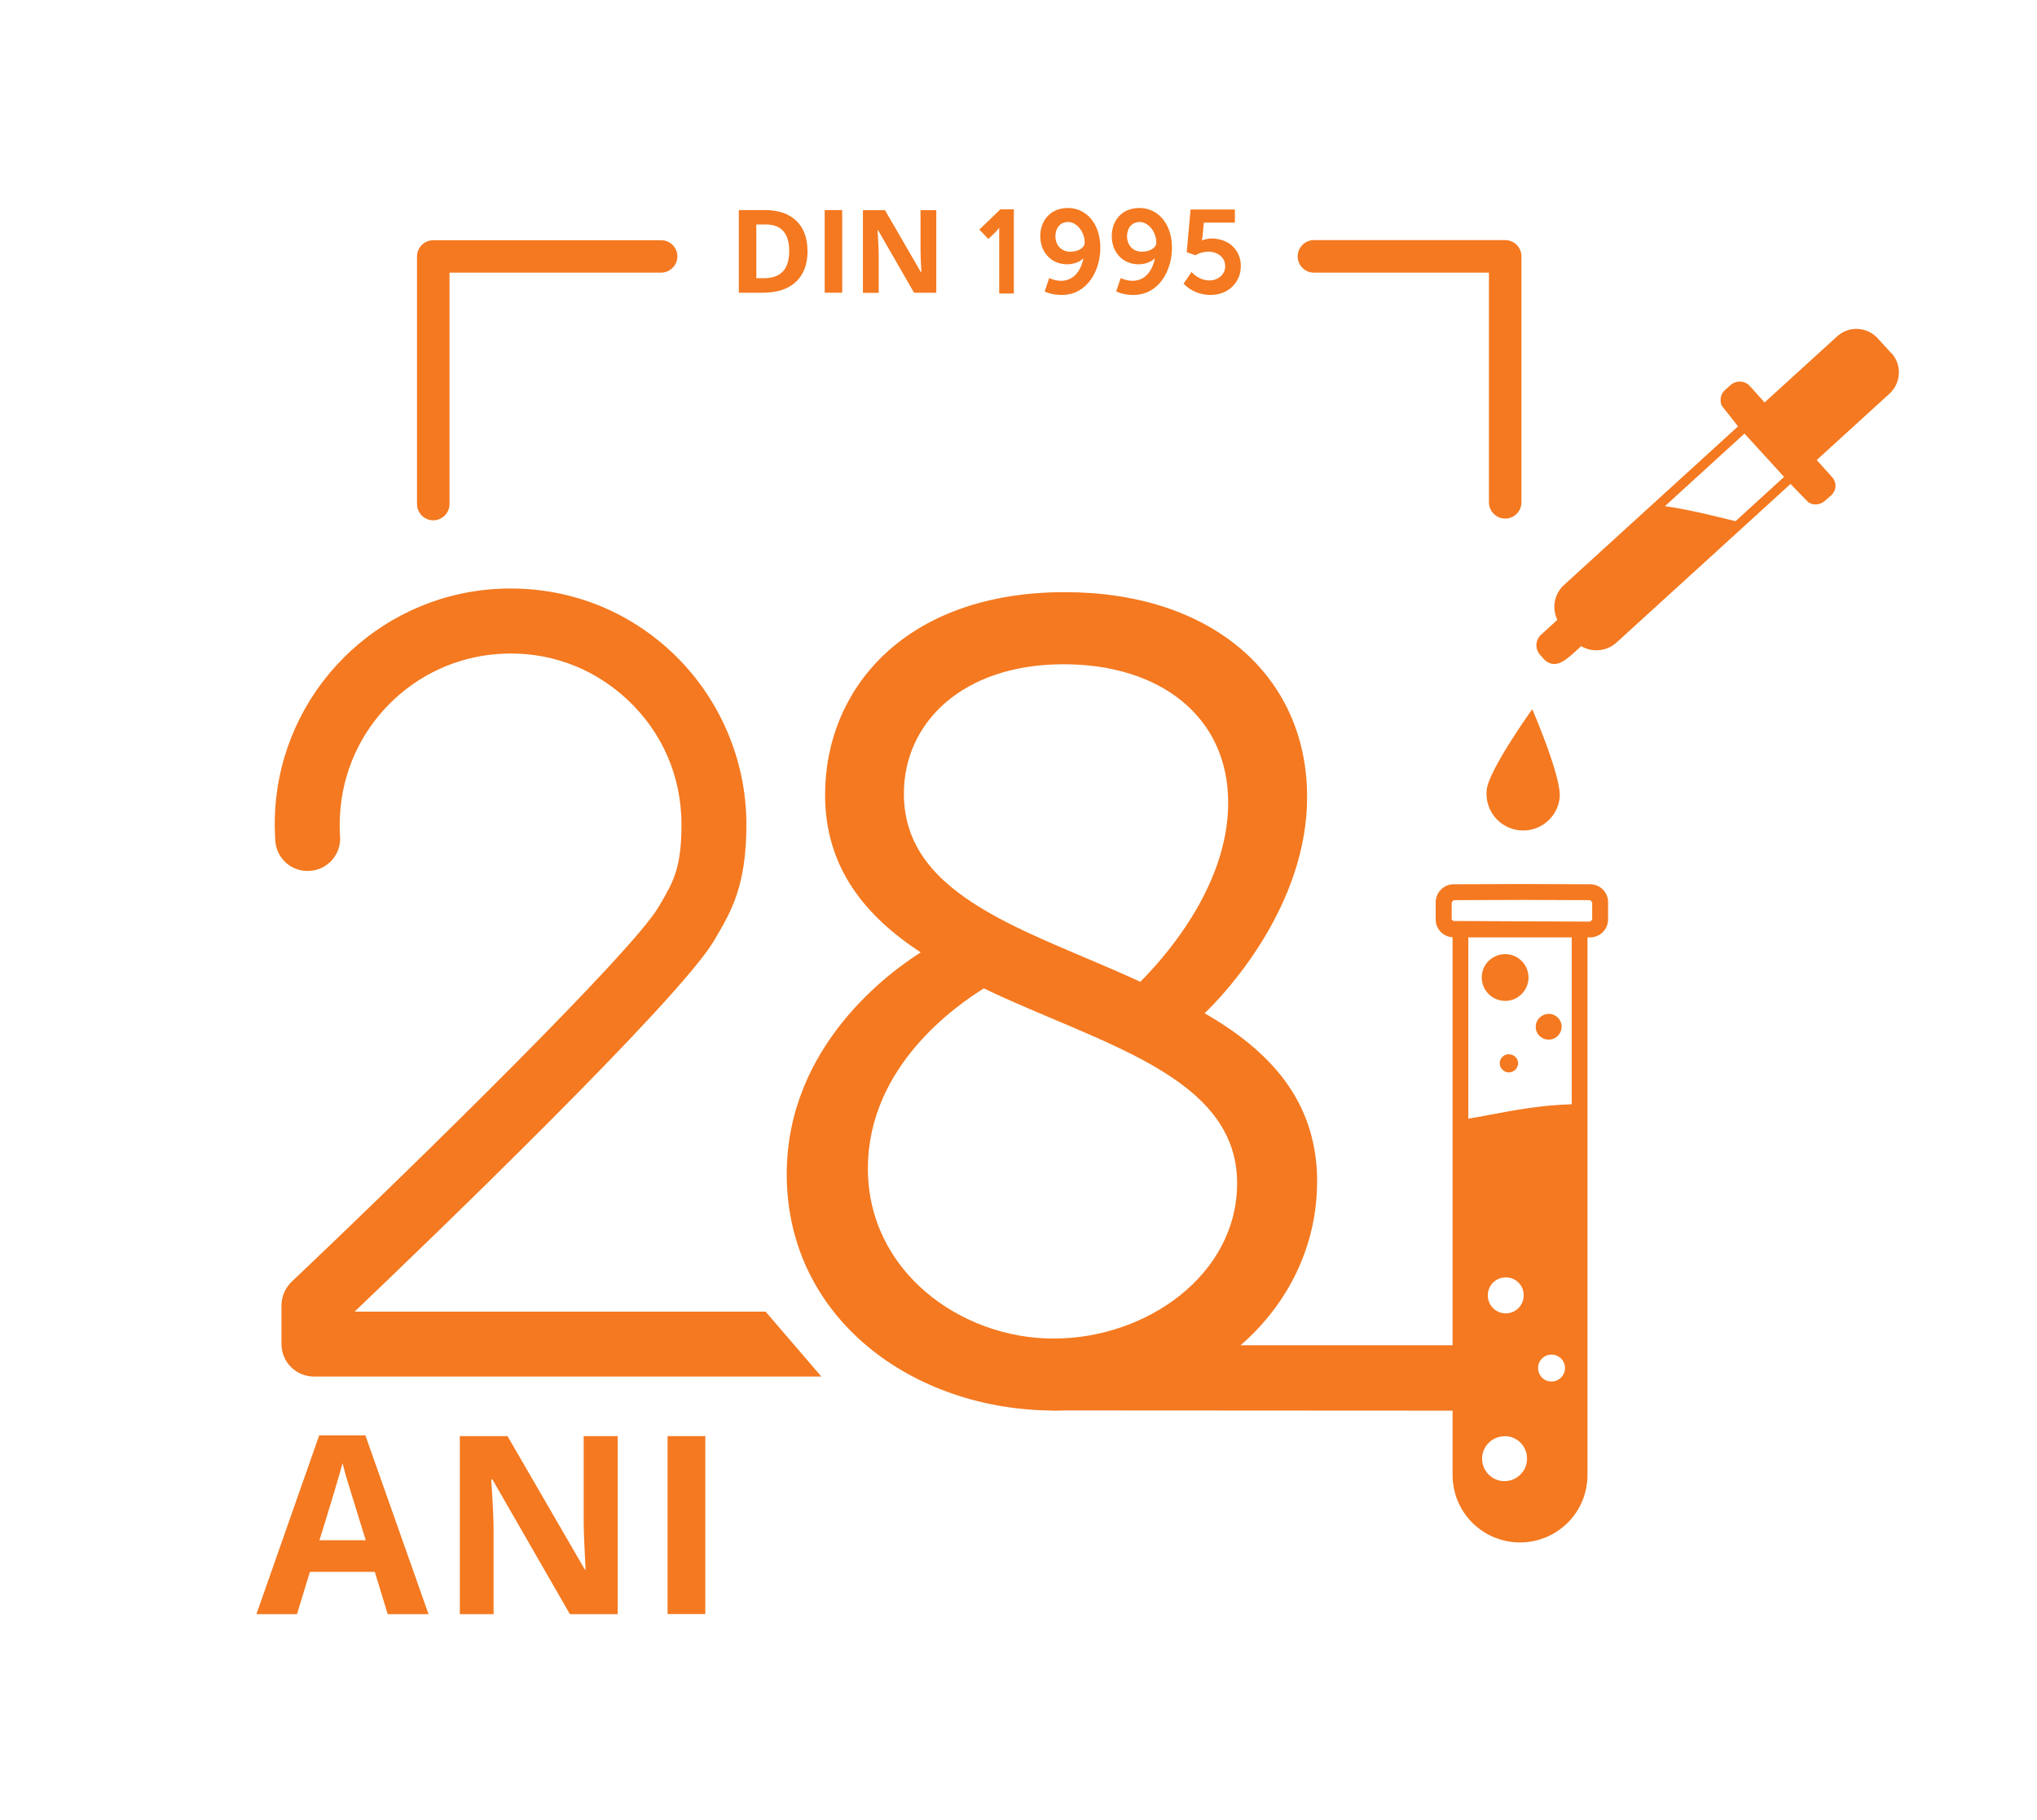 <?xml version="1.0" encoding="UTF-8"?>
<svg id="Layer_1" data-name="Layer 1" xmlns="http://www.w3.org/2000/svg" viewBox="0 0 164.13 146.67">
  <defs>
    <style>
      .cls-1 {
        fill: #f47920;
      }
    </style>
  </defs>
  <g>
    <path class="cls-1" d="m34.91,41.93c-.72,0-1.31-.59-1.31-1.31v-19.96c0-.72.6-1.3,1.31-1.3h18.36c.72,0,1.31.58,1.31,1.3s-.59,1.31-1.31,1.31h-17.05v18.65c0,.72-.59,1.31-1.31,1.31"/>
    <g>
      <path class="cls-1" d="m121.28,41.79c-.72,0-1.31-.59-1.31-1.31v-18.51h-14.1c-.73,0-1.31-.59-1.31-1.31s.58-1.31,1.31-1.31h15.41c.72,0,1.31.58,1.31,1.31v19.82c0,.73-.59,1.31-1.31,1.31"/>
      <g>
        <path class="cls-1" d="m95.36,22.85c.55.6,1.37.92,2.18.92,1.4,0,2.44-.99,2.44-2.33,0-1.22-.89-2.22-2.39-2.22-.25,0-.6.09-.73.15h-.02s.03-.13.05-.31l.11-1.12h2.5v-1.06h-3.57l-.31,3.44.69.25c.31-.18.69-.29,1.05-.29.77,0,1.36.47,1.36,1.17s-.61,1.15-1.27,1.15c-.62,0-1.14-.34-1.44-.68l-.64.93Zm-3.31-2.56c-.81,0-1.24-.57-1.24-1.26,0-.64.38-1.14,1.02-1.14.71,0,1.34.81,1.34,1.66,0,.41-.51.73-1.12.73Zm-2.12,3.19c.43.21.93.29,1.38.29,2.1,0,3.12-2.01,3.12-3.79,0-2.04-1.2-3.22-2.62-3.22s-2.23,1.02-2.23,2.27.84,2.27,2.18,2.27c.49,0,1.04-.2,1.27-.48h.02c-.17.93-.74,1.81-1.8,1.81-.35,0-.72-.11-.95-.22l-.36,1.06Zm-3.65-3.19c-.81,0-1.24-.57-1.24-1.26,0-.64.38-1.14,1.02-1.14.71,0,1.34.81,1.34,1.66,0,.41-.51.73-1.12.73Zm-2.12,3.19c.43.21.93.29,1.38.29,2.1,0,3.12-2.01,3.12-3.79,0-2.04-1.2-3.22-2.61-3.22s-2.23,1.02-2.23,2.27.84,2.27,2.18,2.27c.49,0,1.04-.2,1.27-.48h.02c-.17.93-.74,1.81-1.8,1.81-.35,0-.72-.11-.95-.22l-.36,1.06Zm-3.68.17h1.21v-1.06s0-5.72,0-5.72h-1.08l-1.7,1.63.73.76.54-.52c.22-.22.31-.38.31-.38h.02s0,.23,0,.46v3.76s0,1.06,0,1.06Z"/>
        <g>
          <path class="cls-1" d="m65.07,20.19c0,1.1-.31,1.94-.94,2.52-.62.59-1.52.88-2.71.88h-1.89v-6.66h2.1c1.08,0,1.93.29,2.53.86.59.57.9,1.37.9,2.41m-1.47.04c0-1.43-.63-2.15-1.89-2.15h-.76v4.33h.61c1.37,0,2.04-.73,2.04-2.19Z"/>
          <rect class="cls-1" x="66.45" y="16.93" width="1.41" height="6.66"/>
          <path class="cls-1" d="m75.45,23.59h-1.8l-2.9-5.04h-.04c.06.89.09,1.52.09,1.91v3.14h-1.27v-6.66h1.78l2.89,4.99h.04c-.05-.86-.07-1.47-.07-1.84v-3.15h1.27v6.66Z"/>
        </g>
      </g>
    </g>
  </g>
  <g>
    <g>
      <path class="cls-1" d="m31.24,130.08l-1.04-3.41h-5.23l-1.04,3.41h-3.27l5.06-14.41h3.72l5.09,14.41h-3.28Zm-1.77-5.96c-.95-3.1-1.51-4.85-1.62-5.25l-.25-.96c-.22.84-.83,2.9-1.86,6.21h3.73Z"/>
      <path class="cls-1" d="m49.78,130.08h-3.86l-6.24-10.85h-.1c.13,1.91.19,3.29.19,4.09v6.76h-2.72v-14.35h3.84l6.23,10.75h.06c-.1-1.87-.15-3.19-.15-3.96v-6.79h2.74v14.35Z"/>
      <rect class="cls-1" x="53.79" y="115.73" width="3.04" height="14.34"/>
    </g>
    <path class="cls-1" d="m66.17,110.93H25.3c-1.45,0-2.62-1.17-2.62-2.62v-3.11c0-.72.3-1.4.81-1.9,10.74-10.19,27.45-26.63,29.54-30.16l.11-.18c1.11-1.88,1.77-3.02,1.77-6.52,0-3.87-1.55-7.44-4.37-10.07-2.82-2.63-6.5-3.95-10.38-3.67-6.87.47-12.36,6.02-12.76,12.91-.04.6-.04,1.2,0,1.79.1,1.44-.99,2.69-2.43,2.78-1.46.11-2.69-.99-2.79-2.43-.05-.81-.06-1.63-.01-2.45.55-9.51,8.13-17.17,17.63-17.83,5.34-.36,10.42,1.43,14.31,5.07,3.83,3.59,6.03,8.65,6.03,13.9,0,4.92-1.21,6.99-2.49,9.16l-.11.19c-2.8,4.77-22.9,24.12-28.97,29.91h33.12l4.49,5.23Z"/>
  </g>
  <g>
    <path class="cls-1" d="m98.22,108.41c-3.39,2.96-8.02,4.89-13.43,5.21l-.07.04,34.88.02v-5.27h-21.38Z"/>
    <path class="cls-1" d="m106.13,95.26c0-6.62-3.9-10.62-9.07-13.61,1.91-1.81,8.26-8.8,8.26-17.42,0-9.8-7.71-16.51-19.51-16.51-12.88,0-19.33,7.8-19.33,16.33,0,5.9,3.27,9.8,7.71,12.7-2.45,1.54-10.8,7.53-10.8,17.87,0,11.61,10.16,19.05,21.59,19.05.53,0,1.05-.04,1.57-.07,5.41-.32,10.04-2.25,13.43-5.21,3.87-3.37,6.14-8.05,6.14-13.14Zm-33.3-31.3c0-5.72,4.72-10.43,12.88-10.43,7.71,0,13.25,4.17,13.25,11.16s-5.54,12.88-7.08,14.43c-8.8-4.08-19.05-6.71-19.05-15.15Zm12.07,43.91c-7.53,0-14.97-5.44-14.97-13.7s7.17-13.16,9.34-14.52c9.25,4.45,20.41,6.99,20.41,15.7,0,7.35-7.26,12.52-14.79,12.52Z"/>
  </g>
  <g>
    <path class="cls-1" d="m139.84,42c-1.78-.43-3.65-.92-5.69-1.21l6.41-5.85,3.19,3.49-3.91,3.57Zm12.55-13.54l-1.1-1.2c-.86-.94-2.32-1.02-3.27-.15l-5.84,5.32-1.19-1.32c-.4-.45-1.1-.48-1.55-.08l-.45.4c-.36.33-.45.84-.26,1.26l1.31,1.67-14.01,12.77c-.8.73-1.01,1.87-.55,2.82l-1.31,1.2c-.47.42-.5,1.15-.08,1.62l.38.42c.97.86,1.89-.18,2.93-1.12.9.53,2.06.43,2.86-.3l14.01-12.77,1.41,1.45c.41.32,1,.24,1.4-.12l.45-.4c.45-.4.49-1.03.09-1.48l-1.24-1.38,5.87-5.35c.94-.87,1.01-2.33.15-3.27Z"/>
    <g>
      <path class="cls-1" d="m125.67,64.29c.18-1.63-2.21-7.14-2.21-7.14,0,0-3.5,4.88-3.67,6.5-.17,1.63,1,3.09,2.63,3.26,1.62.17,3.08-1,3.25-2.63"/>
      <g>
        <g>
          <path class="cls-1" d="m121.58,84.95c-.4,0-.74.32-.74.73,0,.41.33.74.74.74.4,0,.73-.33.74-.73,0-.4-.33-.73-.74-.73"/>
          <path class="cls-1" d="m124.78,81.71c-.57,0-1.04.46-1.04,1.03,0,.58.46,1.04,1.04,1.04.57,0,1.04-.46,1.05-1.04,0-.57-.47-1.04-1.04-1.04"/>
          <path class="cls-1" d="m121.28,76.89h0c-1.04,0-1.89.84-1.89,1.87,0,.5.19.98.55,1.34.35.36.83.55,1.33.56h.01c.5,0,.96-.2,1.32-.55.35-.35.56-.83.56-1.33,0-1.04-.84-1.89-1.87-1.89"/>
        </g>
        <path class="cls-1" d="m121.24,115.73c1,0,1.81.82,1.8,1.82,0,1-.82,1.81-1.82,1.81-1,0-1.8-.82-1.8-1.81,0-1.01.82-1.81,1.82-1.81m-1.36-11.36c0-.8.65-1.45,1.46-1.44.8,0,1.44.65,1.43,1.45,0,.81-.65,1.45-1.45,1.45-.8,0-1.45-.66-1.44-1.46Zm4.05,5.86c0-.6.49-1.08,1.09-1.08.6,0,1.08.49,1.08,1.09s-.49,1.08-1.09,1.08c-.6,0-1.08-.48-1.08-1.09Zm2.71-34.7v13.45c-2.41.05-4.71.49-6.77.88-.54.1-1.04.2-1.56.28v-14.61h8.32Zm1.66-1.44l-.17.17-11.01-.05-.04-.02-.11-.1v-1.39l.16-.17,5.5-.02,5.5.02.16.17v1.39Zm-.16-2.84l-5.51-.02-5.51.02c-.79,0-1.44.66-1.44,1.45v1.39c0,.76.6,1.39,1.36,1.43v43.31c0,1.45.55,2.82,1.57,3.85,1.02,1.03,2.39,1.6,3.84,1.61h.02c1.44,0,2.8-.56,3.83-1.57,1.03-1.02,1.6-2.39,1.61-3.84v-43.35h.21c.8,0,1.44-.64,1.45-1.44v-1.39c.01-.79-.64-1.45-1.43-1.45Z"/>
      </g>
    </g>
  </g>
</svg>